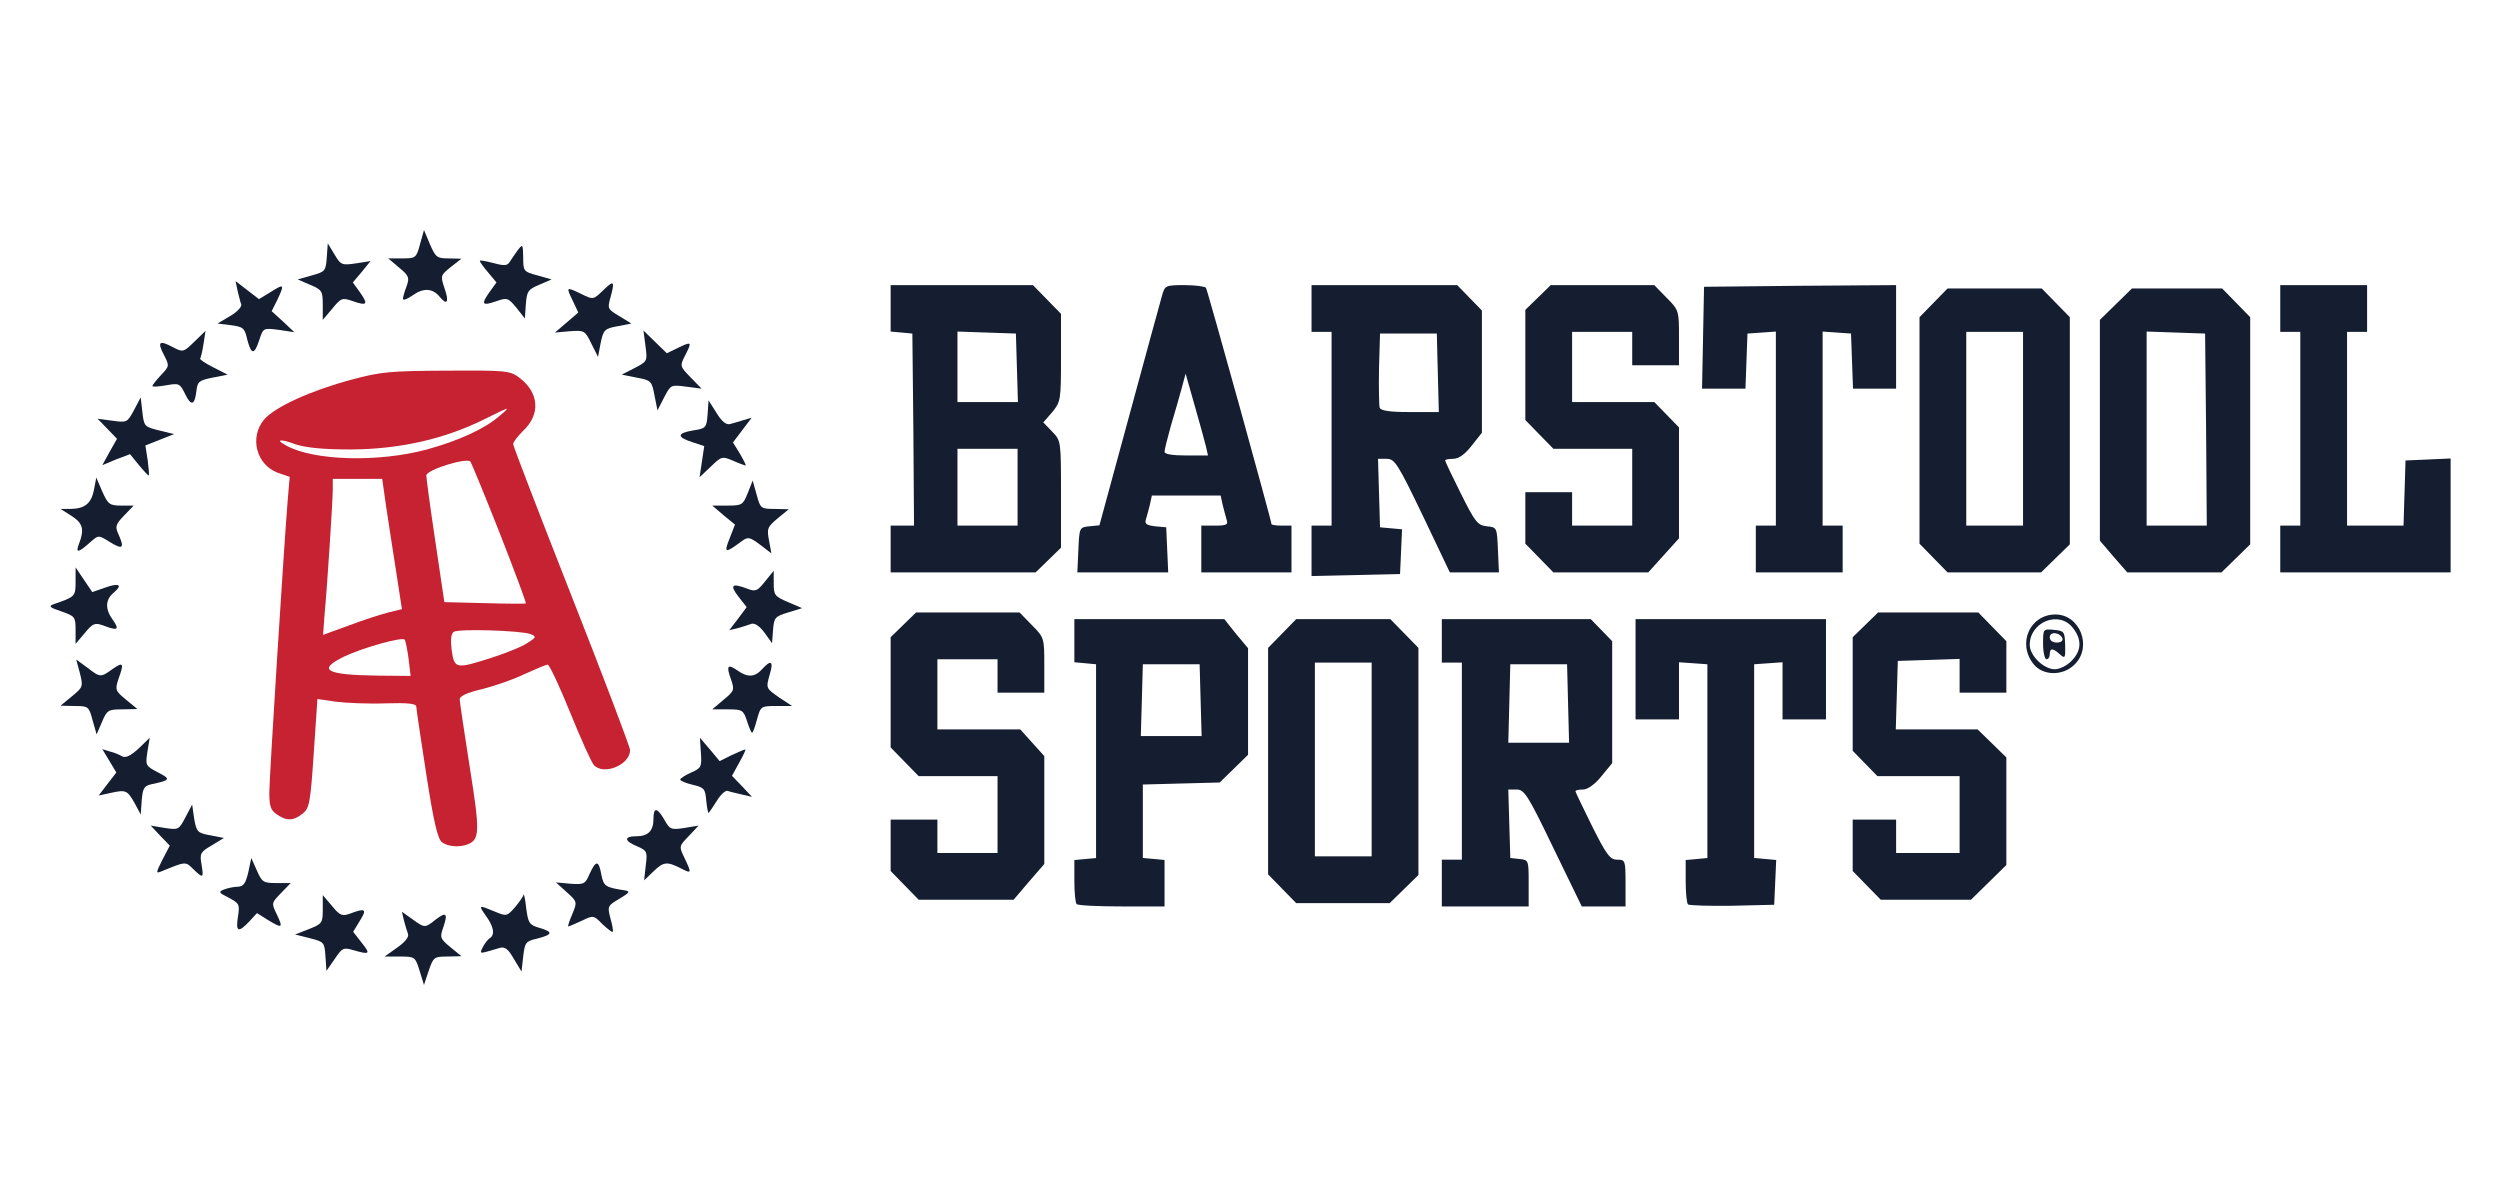 <svg width="125" height="60" viewBox="0 0 125 60" fill="none" xmlns="http://www.w3.org/2000/svg">
<path d="M20.982 48.545C20.765 47.844 20.748 47.827 19.997 47.827H19.229L19.863 47.376C20.247 47.109 20.465 46.842 20.398 46.691C20.348 46.558 20.264 46.274 20.197 46.023L20.097 45.589L20.615 45.957C21.233 46.407 21.25 46.407 21.767 45.99C22.318 45.572 22.402 45.656 22.168 46.357C21.984 46.875 22.001 46.925 22.519 47.359L23.07 47.81L22.369 47.827C21.7 47.827 21.667 47.861 21.433 48.545L21.199 49.247L20.982 48.545Z" fill="#141E30"/>
<path d="M16.272 47.811C16.222 47.109 16.205 47.093 15.487 46.909L14.752 46.725L15.437 46.458C16.105 46.191 16.138 46.157 16.138 45.472V44.754L16.606 45.305C17.007 45.79 17.107 45.823 17.524 45.673C18.276 45.389 18.36 45.456 17.992 46.04L17.658 46.591L18.076 47.126C18.543 47.71 18.493 47.744 17.675 47.51C17.174 47.36 17.107 47.393 16.739 47.944L16.322 48.545L16.272 47.811Z" fill="#141E30"/>
<path d="M25.692 47.944C25.408 47.443 25.241 47.326 24.991 47.393C24.807 47.443 24.506 47.543 24.306 47.593C24.005 47.677 23.988 47.644 24.139 47.36C24.239 47.159 24.406 46.959 24.489 46.909C24.757 46.742 24.69 46.341 24.306 45.806C23.905 45.239 23.922 45.239 24.723 45.572C25.325 45.823 25.341 45.823 25.742 45.372C25.959 45.105 26.16 44.838 26.176 44.737C26.193 44.654 26.26 44.938 26.31 45.406C26.41 46.157 26.46 46.241 26.961 46.391C27.663 46.591 27.646 46.725 26.878 46.925C26.276 47.059 26.243 47.126 26.16 47.827L26.076 48.579L25.692 47.944Z" fill="#141E30"/>
<path d="M30.119 46.207C29.684 45.756 29.668 45.756 29.083 46.04C28.749 46.191 28.448 46.324 28.415 46.324C28.381 46.324 28.465 46.04 28.615 45.706C28.866 45.088 28.866 45.088 28.331 44.604L27.797 44.12L28.515 44.186C29.2 44.236 29.267 44.203 29.484 43.685C29.801 43 29.935 43 30.068 43.735C30.185 44.32 30.269 44.37 31.254 44.52C31.521 44.57 31.471 44.637 30.97 44.938C30.369 45.289 30.369 45.322 30.519 45.907C30.619 46.241 30.67 46.558 30.636 46.591C30.603 46.625 30.369 46.441 30.119 46.207Z" fill="#141E30"/>
<path d="M11.896 45.84C11.996 45.222 11.963 45.172 11.445 44.888C10.927 44.637 10.91 44.587 11.211 44.47C11.395 44.403 11.695 44.337 11.896 44.337C12.18 44.32 12.28 44.169 12.414 43.618L12.564 42.9L12.848 43.535C13.098 44.103 13.165 44.153 13.816 44.153H14.535L14.05 44.654C13.566 45.155 13.566 45.155 13.85 45.739C14.167 46.408 14.117 46.441 13.382 45.99L12.848 45.656L12.464 46.074C11.912 46.658 11.779 46.591 11.896 45.84Z" fill="#141E30"/>
<path d="M53.835 45.205C53.768 45.155 53.718 44.62 53.718 44.053V43L54.269 42.95L54.803 42.9V38.056V33.213L54.269 33.163L53.718 33.113V32.027V30.958H57.459H61.217L61.802 31.693L62.403 32.411V35.067V37.739L61.685 38.441L60.983 39.125L59.062 39.175L57.142 39.226V41.063V42.9L57.693 42.95L58.227 43V44.169V45.322H56.09C54.904 45.322 53.885 45.272 53.835 45.205ZM60.031 35.017L59.981 33.213H58.561H57.142L57.092 35.017L57.041 36.804H58.561H60.081L60.031 35.017Z" fill="#141E30"/>
<path d="M72.091 44.153V42.984H72.592H73.093V38.056V33.129H72.592H72.091V32.044V30.958H75.815H79.54L80.075 31.509L80.609 32.06V35.117V38.157L80.075 38.808C79.74 39.226 79.373 39.476 79.156 39.476C78.939 39.476 78.772 39.51 78.772 39.56C78.772 39.61 79.156 40.395 79.607 41.313C80.325 42.75 80.509 42.984 80.859 42.984C81.26 42.984 81.277 43.017 81.277 44.153V45.322H80.175H79.089L77.669 42.399C76.4 39.76 76.216 39.476 75.832 39.476H75.415L75.465 41.196L75.515 42.9L75.982 42.95C76.433 43 76.433 43.017 76.433 44.169V45.322H74.262H72.091V44.153ZM78.404 35.184L78.354 33.213H76.934H75.515L75.465 35.184L75.415 37.138H76.934H78.454L78.404 35.184Z" fill="#141E30"/>
<path d="M84.401 45.222C84.334 45.155 84.284 44.62 84.284 44.053V43L84.835 42.95L85.369 42.9V38.056V33.213L84.668 33.163L83.95 33.113V34.532V35.969H82.864H81.778V33.463V30.958H86.538H91.299V33.463V35.969H90.213H89.127V34.532V33.113L88.426 33.163L87.708 33.213V38.056V42.9L88.259 42.95L88.81 43L88.76 44.119L88.71 45.238L86.605 45.288C85.453 45.305 84.467 45.272 84.401 45.222Z" fill="#141E30"/>
<path d="M64.107 44.437L63.405 43.718V38.056V32.394L64.107 31.676L64.808 30.958H67.163H69.518L70.22 31.676L70.921 32.394V38.073V43.752L70.203 44.453L69.485 45.155H67.147H64.808L64.107 44.437ZM68.583 37.973V33.129H67.163H65.744V37.973V42.817H67.163H68.583V37.973Z" fill="#141E30"/>
<path d="M45.234 44.27L44.532 43.551V42.265V40.979H45.701H46.87V41.815V42.65H48.374H49.877V40.729V38.808H47.906H45.935L45.234 38.09L44.532 37.372V34.616V31.86L45.167 31.242L45.802 30.624H48.39H50.979L51.597 31.259C52.215 31.877 52.215 31.91 52.215 33.263V34.633H51.046H49.877V33.797V32.962H48.374H46.87V34.716V36.47H48.942H51.013L51.614 37.138L52.215 37.806V40.495V43.201L51.447 44.086L50.679 44.988H48.307H45.935L45.234 44.27Z" fill="#141E30"/>
<path d="M93.336 44.27L92.635 43.551V42.265V40.979H93.72H94.806V41.815V42.65H96.393H97.98V40.729V38.808H95.925H93.871L93.253 38.173L92.635 37.539V34.699V31.86L93.269 31.242L93.904 30.624H96.409H98.915L99.616 31.342L100.318 32.06V33.346V34.633H99.149H97.98V33.797V32.946L96.443 32.996L94.89 33.046L94.84 34.766L94.789 36.47H96.844H98.881L99.6 37.171L100.318 37.873V40.562V43.251L99.433 44.119L98.547 44.988H96.293H94.038L93.336 44.27Z" fill="#141E30"/>
<path d="M32.289 43.267C32.373 42.583 32.356 42.533 31.855 42.315C31.203 42.048 31.187 41.814 31.805 41.814C32.406 41.814 32.673 41.547 32.673 40.946C32.673 40.345 32.857 40.361 33.224 40.996C33.492 41.48 33.559 41.497 34.227 41.397L34.928 41.28L34.444 41.798C33.943 42.315 33.943 42.315 34.227 42.9C34.594 43.685 34.594 43.702 34.01 43.401C33.341 43.067 33.174 43.084 32.657 43.585L32.206 44.019L32.289 43.267Z" fill="#141E30"/>
<path d="M9.658 43.451C9.274 43.067 9.291 43.067 8.072 43.568C7.788 43.685 7.788 43.652 8.122 42.984L8.489 42.282L8.005 41.781L7.537 41.28L8.239 41.397C8.923 41.497 8.94 41.497 9.274 40.862L9.608 40.228L9.708 40.929C9.825 41.597 9.875 41.648 10.51 41.764L11.195 41.898L10.594 42.265C10.026 42.599 9.976 42.666 10.076 43.218C10.193 43.919 10.159 43.936 9.658 43.451Z" fill="#141E30"/>
<path d="M22.101 42.115C21.884 41.948 21.683 41.096 21.316 38.725C21.049 36.988 20.815 35.451 20.815 35.334C20.815 35.184 20.431 35.134 19.278 35.167C18.426 35.2 17.307 35.15 16.79 35.084L15.871 34.95L15.687 37.672C15.52 40.144 15.47 40.411 15.136 40.679C14.685 41.046 14.318 41.063 13.833 40.712C13.533 40.512 13.466 40.295 13.466 39.643C13.466 38.842 14.201 27.284 14.384 25.029L14.485 23.843L13.9 23.642C12.814 23.242 12.464 21.872 13.198 20.987C13.733 20.352 15.52 19.534 17.575 18.983C19.061 18.582 19.529 18.548 22.351 18.532C25.258 18.515 25.491 18.532 25.942 18.866C26.961 19.617 27.045 20.72 26.143 21.555C25.875 21.822 25.658 22.106 25.658 22.206C25.658 22.306 26.978 25.73 28.581 29.806C30.185 33.881 31.504 37.355 31.504 37.505C31.504 38.257 30.151 38.791 29.684 38.24C29.567 38.107 29.032 36.921 28.498 35.601C27.963 34.282 27.462 33.213 27.379 33.23C27.312 33.23 26.794 33.447 26.243 33.697C25.692 33.965 24.74 34.298 24.122 34.449C23.353 34.633 22.986 34.8 22.986 34.967C22.986 35.1 23.22 36.637 23.487 38.357C24.005 41.581 23.988 41.981 23.387 42.215C22.969 42.382 22.401 42.332 22.101 42.115ZM20.43 32.946C20.364 32.461 20.28 32.044 20.23 31.977C20.08 31.843 18.109 32.395 17.207 32.829C15.837 33.497 16.288 33.747 18.877 33.781L20.531 33.797L20.43 32.946ZM24.606 32.879C25.324 32.645 26.126 32.328 26.377 32.144C26.811 31.877 26.828 31.827 26.544 31.71C26.093 31.526 22.936 31.426 22.685 31.593C22.552 31.693 22.518 31.977 22.585 32.511C22.719 33.447 22.786 33.463 24.606 32.879ZM19.412 30.624L20.096 30.457L19.796 28.503C19.629 27.417 19.395 25.947 19.295 25.246L19.111 23.943H17.875H16.639V24.461C16.639 24.995 16.372 29.204 16.222 30.808L16.155 31.743L17.441 31.275C18.142 31.008 19.028 30.724 19.412 30.624ZM24.99 26.666C24.239 24.762 23.571 23.142 23.52 23.075C23.303 22.874 21.316 23.492 21.316 23.776C21.316 23.91 21.516 25.396 21.767 27.067L22.218 30.106L24.222 30.156C25.341 30.19 26.276 30.19 26.293 30.173C26.326 30.156 25.742 28.586 24.99 26.666ZM21.349 22.473C22.919 22.039 24.222 21.454 24.99 20.786C25.558 20.302 25.541 20.302 24.239 20.953C22.218 21.956 19.996 22.457 17.558 22.473C16.155 22.473 15.336 22.39 14.802 22.223C13.983 21.922 13.733 21.972 14.334 22.29C15.72 23.041 18.927 23.125 21.349 22.473Z" fill="#C62232"/>
<path d="M6.752 40.194C6.368 39.51 6.301 39.476 5.55 39.643L4.932 39.777L5.366 39.209L5.817 38.624L5.466 38.04L5.115 37.455L5.483 37.572C5.7 37.622 5.984 37.739 6.117 37.822C6.285 37.906 6.535 37.789 6.936 37.422L7.487 36.887L7.37 37.589C7.27 38.273 7.27 38.29 7.905 38.624C8.556 38.958 8.523 39.008 7.587 39.209C7.203 39.292 7.136 39.409 7.086 40.027L7.036 40.729L6.752 40.194Z" fill="#141E30"/>
<path d="M35.312 40.027C35.262 39.443 35.212 39.376 34.644 39.242C34.294 39.159 34.01 39.042 34.01 38.975C34.01 38.925 34.26 38.758 34.561 38.624C35.062 38.407 35.095 38.34 35.045 37.639L34.995 36.887L35.496 37.472L35.981 38.056L36.582 37.756C36.916 37.605 37.217 37.472 37.267 37.472C37.3 37.472 37.166 37.772 36.966 38.123L36.599 38.791L37.1 39.309L37.601 39.843L37.1 39.727C36.832 39.66 36.498 39.593 36.382 39.543C36.265 39.509 36.014 39.743 35.83 40.061C35.63 40.378 35.446 40.645 35.429 40.645C35.396 40.645 35.346 40.361 35.312 40.027Z" fill="#141E30"/>
<path d="M4.631 36.019C4.447 35.317 4.414 35.301 3.729 35.301L3.027 35.284L3.595 34.816C4.146 34.365 4.163 34.332 3.996 33.664L3.812 32.979L4.364 33.38C5.015 33.881 5.032 33.881 5.633 33.447C6.167 33.079 6.217 33.146 5.917 33.964C5.75 34.482 5.766 34.549 6.301 34.983L6.869 35.451L6.117 35.468C5.416 35.468 5.349 35.501 5.098 36.102L4.831 36.72L4.631 36.019Z" fill="#141E30"/>
<path d="M37.35 36.052C37.167 35.501 37.117 35.468 36.382 35.468H35.613L36.164 35C36.716 34.549 36.732 34.499 36.549 33.964C36.298 33.28 36.382 33.179 36.883 33.53C37.384 33.881 37.734 33.864 38.102 33.463C38.536 32.979 38.687 33.046 38.503 33.664C38.286 34.432 38.286 34.399 38.97 34.883L39.605 35.3H38.82C38.035 35.3 38.035 35.317 37.851 35.969C37.751 36.336 37.651 36.637 37.601 36.637C37.567 36.637 37.45 36.37 37.35 36.052Z" fill="#141E30"/>
<path d="M101.67 33.196C100.852 32.16 101.503 30.724 102.773 30.724C103.992 30.724 104.627 32.328 103.742 33.213C103.157 33.814 102.138 33.797 101.67 33.196ZM103.574 33.046C104.076 32.545 104.109 31.977 103.641 31.392C102.957 30.507 101.487 31.092 101.487 32.244C101.487 32.779 102.188 33.463 102.739 33.463C102.973 33.463 103.357 33.28 103.574 33.046Z" fill="#141E30"/>
<path d="M102.154 32.194C102.154 31.442 102.154 31.442 102.705 31.493C103.207 31.543 103.24 31.576 103.257 32.261C103.273 32.912 103.257 32.946 102.989 32.712C102.639 32.395 102.488 32.395 102.488 32.712C102.488 32.846 102.422 32.962 102.321 32.962C102.238 32.962 102.154 32.612 102.154 32.194ZM103.123 31.927C103.006 31.61 102.488 31.559 102.488 31.86C102.488 32.027 102.639 32.127 102.839 32.127C103.04 32.127 103.156 32.044 103.123 31.927Z" fill="#141E30"/>
<path d="M3.779 31.509C3.779 30.841 3.745 30.808 3.077 30.574C2.476 30.373 2.409 30.307 2.693 30.206C3.762 29.839 3.779 29.822 3.779 29.087V28.369L4.196 28.987L4.614 29.605L5.282 29.371C5.95 29.137 6.15 29.238 5.699 29.622C5.265 29.973 5.248 30.44 5.616 30.958C6 31.492 5.9 31.559 5.165 31.275C4.747 31.125 4.647 31.158 4.246 31.643L3.779 32.194V31.509Z" fill="#141E30"/>
<path d="M38.219 31.626C37.968 31.292 37.734 31.142 37.567 31.192C37.434 31.242 37.133 31.342 36.882 31.409L36.465 31.509L36.899 30.941L37.333 30.357L36.916 29.822C36.465 29.238 36.599 29.137 37.417 29.455C37.784 29.588 37.885 29.538 38.252 29.071L38.686 28.536V29.171C38.686 29.755 38.736 29.822 39.404 30.106L40.106 30.407L39.404 30.624C38.753 30.824 38.703 30.874 38.653 31.492L38.603 32.16L38.219 31.626Z" fill="#141E30"/>
<path d="M65.577 27.534V26.281H66.078H66.579V21.438V16.594H66.078H65.577V15.425V14.256H69.218H72.859L73.477 14.89L74.095 15.525V18.582V21.638L73.578 22.29C73.243 22.724 72.926 22.941 72.659 22.941C72.442 22.941 72.258 22.974 72.258 23.024C72.258 23.075 72.609 23.809 73.043 24.678C73.761 26.114 73.878 26.265 74.346 26.315C74.847 26.365 74.847 26.365 74.897 27.501L74.947 28.62H73.711H72.492L71.139 25.78C69.886 23.175 69.736 22.941 69.335 22.941H68.901L68.951 24.661L69.001 26.365L69.552 26.415L70.103 26.465L70.053 27.584L70.003 28.703L67.799 28.753L65.577 28.803V27.534ZM71.891 18.648L71.841 16.678H70.421H69.001L68.951 18.415C68.934 19.383 68.951 20.269 68.984 20.386C69.051 20.536 69.469 20.603 70.504 20.603H71.941L71.891 18.648Z" fill="#141E30"/>
<path d="M44.532 27.451V26.281H45.117H45.701L45.668 21.488L45.618 16.678L45.083 16.628L44.532 16.578V15.408V14.256H48.09H51.647L52.349 14.974L53.05 15.692V17.88C53.05 20.001 53.034 20.085 52.616 20.603L52.165 21.12L52.616 21.588C53.05 22.039 53.05 22.056 53.05 24.711V27.384L52.416 28.002L51.781 28.62H48.157H44.532V27.451ZM50.879 24.361V22.44H49.376H47.873V24.361V26.281H49.376H50.879V24.361ZM50.846 18.398L50.795 16.678L49.343 16.628L47.873 16.578V18.348V20.102H49.376H50.896L50.846 18.398Z" fill="#141E30"/>
<path d="M53.918 27.501C53.968 26.382 53.968 26.365 54.469 26.315L54.971 26.265L56.457 20.803C57.275 17.797 58.01 15.091 58.094 14.807C58.244 14.273 58.261 14.256 59.23 14.256C59.764 14.256 60.248 14.323 60.298 14.389C60.382 14.523 63.572 26.031 63.572 26.198C63.572 26.248 63.806 26.281 64.073 26.281H64.574V27.451V28.62H62.319H60.065V27.451V26.281H60.749C61.317 26.281 61.418 26.231 61.334 25.997C61.284 25.831 61.2 25.496 61.134 25.246L61.033 24.778H59.313H57.593L57.492 25.246C57.426 25.496 57.342 25.831 57.292 25.981C57.225 26.198 57.342 26.265 57.76 26.315L58.311 26.365L58.361 27.501L58.411 28.62H56.14H53.868L53.918 27.501ZM60.298 22.323C60.232 22.056 59.981 21.137 59.731 20.269L59.28 18.682L59.079 19.433C58.962 19.851 58.728 20.686 58.545 21.288C58.378 21.889 58.227 22.473 58.227 22.59C58.227 22.707 58.612 22.774 59.313 22.774H60.399L60.298 22.323Z" fill="#141E30"/>
<path d="M76.968 27.901L76.267 27.183V25.897V24.611H77.436H78.605V25.446V26.281H80.108H81.611V24.361V22.44H79.64H77.67L76.968 21.722L76.267 21.003V18.248V15.492L76.901 14.874L77.536 14.256H80.125H82.714L83.332 14.89C83.95 15.508 83.95 15.542 83.95 16.895V18.264H82.781H81.611V17.429V16.594H80.108H78.605V18.348V20.102H80.659H82.714L83.332 20.736L83.95 21.371V24.144V26.916L83.181 27.768L82.413 28.62H80.041H77.67L76.968 27.901Z" fill="#141E30"/>
<path d="M87.791 27.451V26.281H88.292H88.793V21.421V16.578L88.091 16.628L87.373 16.678L87.323 18.064L87.273 19.433H86.187H85.102L85.152 16.895L85.202 14.339L90.012 14.289L94.805 14.256V16.845V19.433H93.72H92.651L92.601 18.064L92.551 16.678L91.849 16.628L91.131 16.578V21.421V26.281H91.632H92.133V27.451V28.62H89.962H87.791V27.451Z" fill="#141E30"/>
<path d="M96.676 27.901L95.975 27.183V21.521V15.859L96.676 15.141L97.378 14.423H99.733H102.088L102.789 15.141L103.491 15.859V21.538V27.217L102.772 27.918L102.054 28.62H99.716H97.378L96.676 27.901ZM101.152 21.438V16.594H99.733H98.313V21.438V26.281H99.733H101.152V21.438Z" fill="#141E30"/>
<path d="M105.679 27.835L104.994 27.033V21.521V15.993L105.796 15.208L106.598 14.423H108.852H111.107L111.809 15.141L112.51 15.859V21.538V27.217L111.792 27.918L111.074 28.62H108.719H106.364L105.679 27.835ZM110.305 21.488L110.255 16.678L108.802 16.628L107.332 16.577V21.438V26.281H108.836H110.339L110.305 21.488Z" fill="#141E30"/>
<path d="M114.013 27.451V26.281H114.514H115.015V21.438V16.594H114.514H114.013V15.425V14.256H116.184H118.355V15.425V16.594H117.854H117.353V21.438V26.281H118.773H120.176L120.226 24.661L120.276 23.024L121.412 22.974L122.531 22.924V25.78V28.62H118.272H114.013V27.451Z" fill="#141E30"/>
<path d="M3.946 27.2C4.23 26.465 4.146 26.164 3.579 25.797L3.027 25.446H3.495C4.23 25.446 4.564 25.179 4.698 24.494L4.814 23.876L5.115 24.578C5.399 25.212 5.483 25.279 6.05 25.279H6.685L6.201 25.78C5.783 26.215 5.75 26.331 5.917 26.699C6.234 27.4 6.151 27.501 5.516 27.116C4.931 26.749 4.931 26.749 4.564 27.066C3.913 27.651 3.762 27.684 3.946 27.2Z" fill="#141E30"/>
<path d="M36.482 26.916L36.749 26.231L36.181 25.764L35.613 25.279H36.382C37.1 25.279 37.15 25.246 37.384 24.661L37.634 24.027L37.835 24.745C38.018 25.43 38.052 25.446 38.737 25.446L39.438 25.463L38.887 25.914C38.369 26.348 38.336 26.432 38.453 27.033L38.57 27.668L38.002 27.233C37.484 26.849 37.4 26.833 37.1 27.05C36.248 27.684 36.181 27.668 36.482 26.916Z" fill="#141E30"/>
<path d="M6.935 23.242L6.501 22.707L5.799 22.974L5.115 23.259L5.482 22.59L5.85 21.939L5.365 21.438L4.881 20.937L5.632 21.037C6.351 21.137 6.367 21.121 6.701 20.503L7.035 19.868L7.119 20.603C7.202 21.321 7.219 21.338 7.954 21.521L8.706 21.705L7.987 21.989L7.269 22.273L7.386 23.025C7.436 23.442 7.47 23.776 7.436 23.776C7.403 23.776 7.169 23.526 6.935 23.242Z" fill="#141E30"/>
<path d="M35.095 23.091L35.212 22.306L34.611 22.106C33.826 21.855 33.842 21.655 34.661 21.521C35.295 21.421 35.329 21.388 35.379 20.72L35.429 20.018L35.83 20.653C36.081 21.07 36.314 21.254 36.498 21.204C36.648 21.171 36.949 21.07 37.183 21.003L37.584 20.887L37.116 21.505L36.648 22.122L36.999 22.69C37.183 23.008 37.316 23.275 37.283 23.275C37.25 23.275 36.966 23.175 36.665 23.041C36.114 22.807 36.081 22.807 35.546 23.325L34.978 23.86L35.095 23.091Z" fill="#141E30"/>
<path d="M32.724 19.768C32.59 19.049 32.557 19.016 31.838 18.882L31.087 18.732L31.738 18.398C32.373 18.064 32.373 18.064 32.273 17.296L32.173 16.527L32.757 17.095L33.342 17.663L33.926 17.379C34.594 17.062 34.611 17.078 34.244 17.797C33.993 18.298 33.993 18.314 34.528 18.866L35.079 19.433L34.31 19.333C33.542 19.233 33.542 19.233 33.208 19.868L32.874 20.519L32.724 19.768Z" fill="#141E30"/>
<path d="M9.257 19.701C8.99 19.166 8.956 19.149 8.305 19.266C7.921 19.333 7.62 19.35 7.62 19.3C7.62 19.25 7.821 18.999 8.054 18.749C8.472 18.314 8.472 18.281 8.205 17.763C7.854 17.095 7.954 16.995 8.622 17.346C9.157 17.63 9.173 17.613 9.725 17.078L10.276 16.544L10.176 17.195C10.125 17.546 10.042 17.88 10.008 17.93C9.975 17.964 10.259 18.164 10.66 18.364L11.378 18.732L10.627 18.882C9.958 19.016 9.875 19.083 9.825 19.517C9.741 20.268 9.558 20.335 9.257 19.701Z" fill="#141E30"/>
<path d="M29.567 17.179C29.249 16.527 29.216 16.511 28.498 16.561L27.746 16.628L28.331 16.127L28.915 15.626L28.631 15.024C28.297 14.339 28.297 14.323 29.082 14.707C29.667 14.991 29.667 14.991 30.168 14.506C30.702 13.989 30.753 14.039 30.519 14.891C30.368 15.425 30.385 15.458 30.97 15.809L31.571 16.177L30.886 16.31C30.235 16.427 30.168 16.494 30.034 17.145L29.901 17.847L29.567 17.179Z" fill="#141E30"/>
<path d="M12.363 16.978C12.23 16.394 12.163 16.344 11.545 16.26L10.877 16.177L11.495 15.809C11.846 15.609 12.096 15.341 12.063 15.225C12.013 15.108 11.946 14.79 11.879 14.54L11.779 14.055L12.363 14.506L12.948 14.957L13.549 14.59C14.217 14.172 14.234 14.206 13.867 14.991L13.583 15.559L14.151 16.076L14.719 16.611L13.95 16.494C13.165 16.394 13.165 16.394 12.965 16.995C12.714 17.763 12.564 17.747 12.363 16.978Z" fill="#141E30"/>
<path d="M16.138 15.258C16.138 14.556 16.105 14.49 15.504 14.239L14.886 13.972L15.587 13.771C16.255 13.588 16.289 13.554 16.339 12.87L16.389 12.168L16.723 12.719C17.04 13.254 17.09 13.27 17.792 13.17L18.527 13.053L18.093 13.588L17.642 14.122L17.992 14.607C18.427 15.225 18.36 15.308 17.642 15.057C17.107 14.874 17.057 14.89 16.606 15.442L16.138 15.993V15.258Z" fill="#141E30"/>
<path d="M25.826 15.392C25.408 14.891 25.358 14.874 24.823 15.058C24.105 15.308 24.038 15.225 24.473 14.607L24.823 14.122L24.406 13.621C24.172 13.354 23.988 13.087 23.988 13.037C23.988 13.003 24.289 13.053 24.673 13.153C25.224 13.304 25.375 13.287 25.491 13.087C25.575 12.953 25.759 12.686 25.892 12.502C26.143 12.185 26.143 12.201 26.16 12.87C26.16 13.554 26.176 13.588 26.878 13.771L27.579 13.972L26.961 14.239C26.393 14.473 26.343 14.573 26.293 15.208L26.243 15.926L25.826 15.392Z" fill="#141E30"/>
<path d="M20.147 14.941C20.147 14.857 20.23 14.573 20.331 14.306C20.481 13.888 20.448 13.788 19.963 13.387L19.412 12.92H20.097C20.782 12.92 20.815 12.903 20.999 12.218L21.199 11.5L21.5 12.218C21.784 12.87 21.851 12.92 22.435 12.92L23.07 12.936L22.535 13.354C22.018 13.771 22.018 13.788 22.235 14.44C22.469 15.108 22.352 15.291 21.984 14.84C21.634 14.406 21.166 14.389 20.648 14.757C20.364 14.957 20.147 15.041 20.147 14.941Z" fill="#141E30"/>
</svg>
